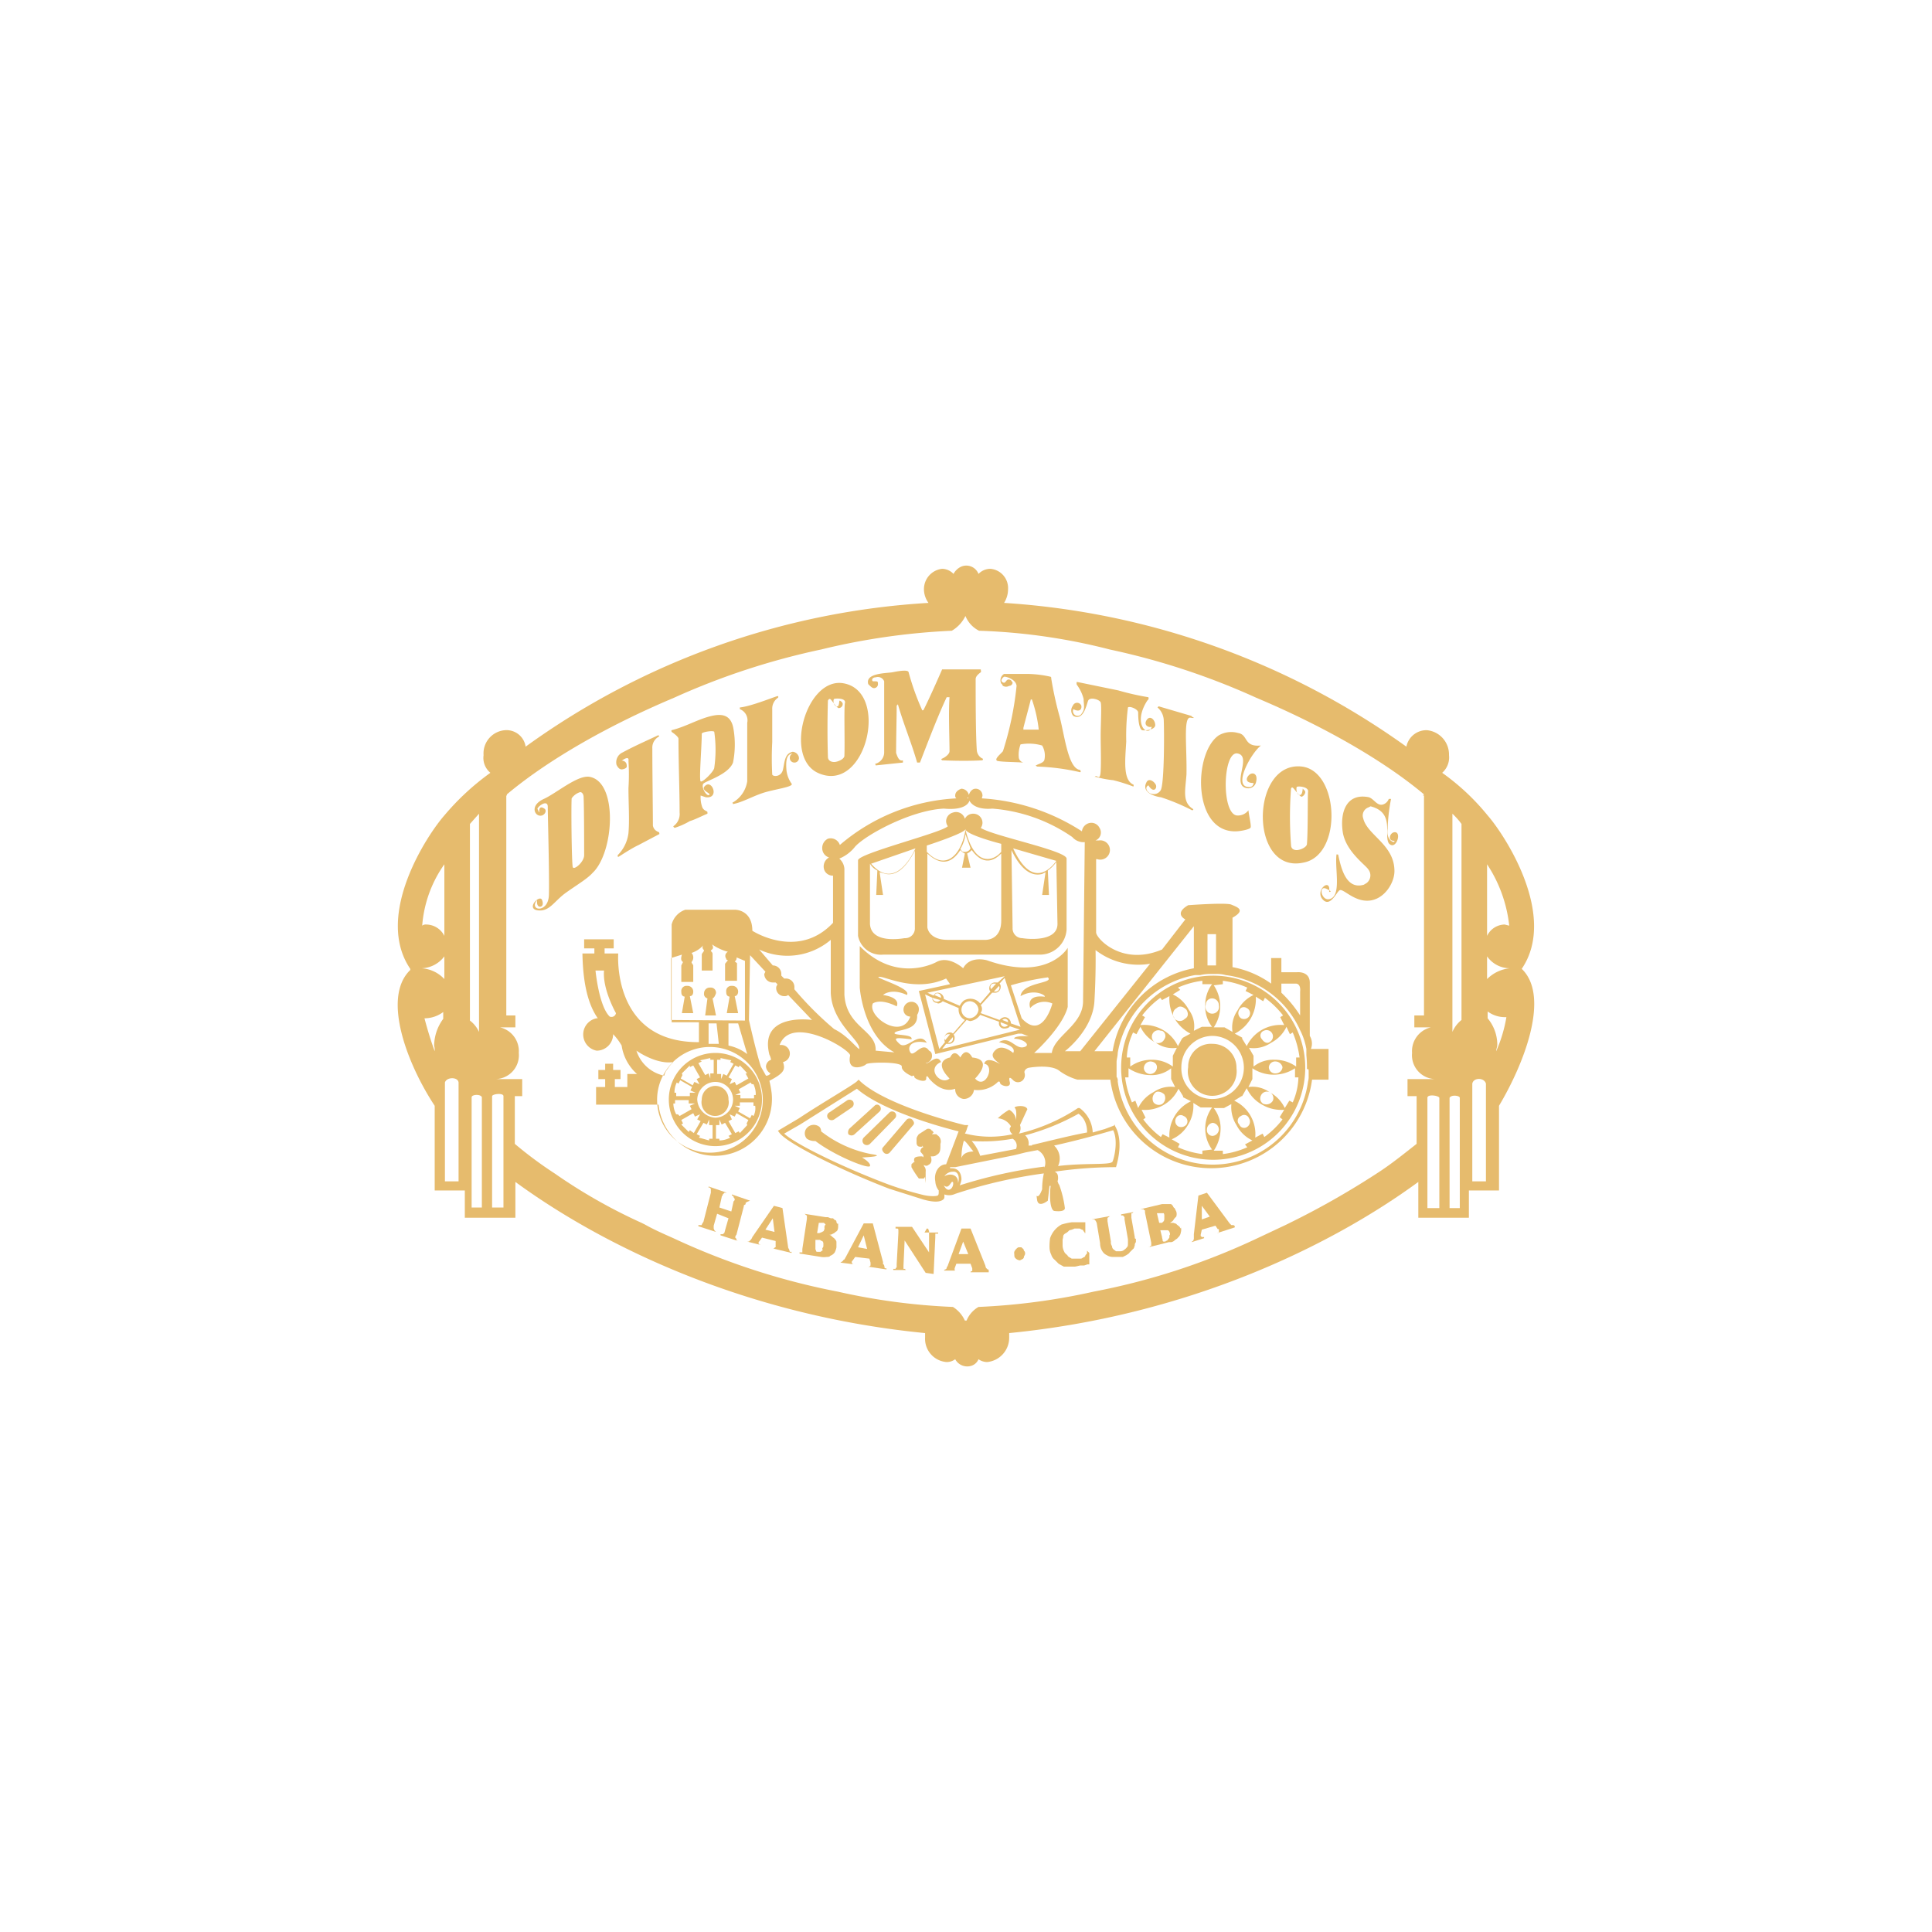 <?xml version="1.0" encoding="utf-8"?>
<!-- Generator: Adobe Illustrator 24.3.0, SVG Export Plug-In . SVG Version: 6.00 Build 0)  -->
<svg id="Layer_1" data-name="Layer 1" xmlns="http://www.w3.org/2000/svg" viewBox="0 0 340 340">
  <g id="Group_296" data-name="Group 296">
    <path id="Path_195" data-name="Path 195" d="M244.4,148.4c1.3,1.5,2.5-2.4.8-1.9a1,1,0,0,0-.6,1c.2.7.9.3.8.6s-1.5-.3-1.2-2.2a31.9,31.9,0,0,1,.6-5.3h-.4a1.6,1.6,0,0,1-1.1,1c-1,.2-1.5-1-2.4-1.3-4-.8-5.1,2.7-4.6,6.1s4,5.8,4.5,6.6a1.7,1.7,0,0,1-.3,2.4l-.5.3c-3.1.9-4-2.9-4.5-5.3-.1,0-.3-.1-.3,0-.3,2.4.8,6.8-.9,7.7s-2.4-2.4-.9-1.7.3.5.5.6c.4-2.7-2.5-.4-1.2,1.2s2.4-1,3-1.5,2.5,2,5.2,1.8,4.5-3.1,4.5-5.2c0-4.7-4.8-6.3-5.5-9.3a1.5,1.5,0,0,1,.9-1.9l.4-.2C245.5,143,243.5,146.9,244.4,148.4Z" fill="#e6bb6d"/>
    <path id="Path_196" data-name="Path 196" d="M119.4,130c0,4.1.2,9.1.2,13a2.6,2.6,0,0,1-1.1,2.4c0,.2.2.2.2.3a13.1,13.1,0,0,0,2.7-1.2c1-.3,2.1-.9,3.1-1.3v-.3c-.1-.2-.6-.2-.9-.8a5.3,5.3,0,0,1-.3-2.1l.9.3c2.4.3,1.2-3,0-2.1s1.1,1.4.6,1.7-1.5-1.5-1-2,4.4-1.6,5.2-3.7a16.2,16.2,0,0,0,.1-5.8c-.4-2.7-2.1-2.9-4.3-2.3s-4.2,1.8-6.6,2.4c-.1,0,0,.3,0,.3S119.4,129.6,119.4,130Zm4.1-.9c.1-.3,2.1-.6,2.2-.3a22.2,22.2,0,0,1,0,6.3c0,.6-2.1,2.7-2.4,2.4s.2-6.1.2-8.4Z" fill="#e6bb6d"/>
    <path id="Path_197" data-name="Path 197" d="M103.7,136.7c-2.1-.3-5.8,2.9-8,3.9s-1.8,2.6-.9,2.9,1.6-.8,1-1.2-.9-.2-.9.4-.1,0-.3-.3,1.8-1.9,1.8-.4.3,12.2.2,15.5-3.6,2.8-2.1.9c0,.5,0,.9.3,1.1s1,0,.6-1.1-2.9,1.5-.8,1.8,2.9-1.6,5-3.1,3.7-2.4,4.7-3.5C108.1,150,108.8,137.5,103.7,136.7Zm-.9,13.8c0,1.2-1.8,2.7-2,2.1s-.3-10.5-.2-12.1a2.8,2.8,0,0,1,1.5-1.1c.4,0,.6.5.6.8C102.8,142,102.8,149.1,102.8,150.5Z" fill="#e6bb6d"/>
    <path id="Path_198" data-name="Path 198" d="M109.4,135.4c.3,0,.9-.2.9-.5s0-.8-.6-1-.7.6-.7.4,1.8-1.6,1.6-.4a38.4,38.4,0,0,1,0,4.8c0,2.8.2,5.5,0,7.9a6.6,6.6,0,0,1-1.9,3.9c0,.1,0,.3.1.3s2.1-1.4,3.6-2.1l3.6-1.9c.1,0,0-.2,0-.3s-.9-.2-1.1-1.2c0-2.6-.1-9.6-.1-13.6a2.2,2.2,0,0,1,1.2-2.1.2.2,0,0,0-.2-.2c-1,.5-4,1.8-6.2,3a1.9,1.9,0,0,0-1.1,2.2C108.8,135.2,109.1,135.4,109.4,135.4Z" fill="#e6bb6d"/>
    <path id="Path_199" data-name="Path 199" d="M132,211.3h0l-3.2-1.1v.2a.3.3,0,0,1,.3.3l.2.3a.4.4,0,0,1-.2.4l-.4,1.8-2.1-.7.4-1.8c0-.2.2-.3.2-.5l.3-.3h.4l-3.2-1.1v.2h.3c0,.2.1.2.1.3v.6l-1.3,5.1-.2.3c0,.1-.1.1-.1.3h-.6v.2l3.1,1h0l-.3-.3c0-.2-.1-.2-.1-.3v-.5l.6-2.1,2,.8-.6,2.1c0,.1-.1.3-.1.4s-.2.2-.3.3h-.4v.2l3.1,1h0a.3.3,0,0,1-.3-.3c0-.2-.2-.2-.2-.3a.6.6,0,0,1,.2-.5l1.3-5c0-.2,0-.2.2-.3s.1-.2.1-.3l.3-.2Z" fill="#e6bb6d"/>
    <path id="Path_200" data-name="Path 200" d="M230.5,182.3v-9.2c.1-2.3-2.3-2-2.3-2h-2.7v-2.5h-1.8v4.5a17.1,17.1,0,0,0-6.8-2.9v-8.7c2.5-1.4.7-1.9-.2-2.3s-7.6.1-7.6.1c-2.6,1.5-.5,2.5-.5,2.5l-4.1,5.3c-7.1,3-11.6-2-11.6-3V151.2h.2a1.7,1.7,0,1,0,.3-3.3h-.6a1.5,1.5,0,0,0,.7-2.2,1.6,1.6,0,0,0-1.4-.9,1.7,1.7,0,0,0-1.7,1.5,36.4,36.4,0,0,0-17.6-5.8c0-.2.1-.3.1-.5a1.2,1.2,0,0,0-1.2-1.2c-.6,0-1,.5-1.2,1.1a1.4,1.4,0,0,0-1.3-1.1c-.6.2-1.1.6-1.1,1.2a.6.6,0,0,0,.2.5,34.2,34.2,0,0,0-20.5,8.2,1.7,1.7,0,0,0-2.1-1.1,1.8,1.8,0,0,0-1,1.7,1.7,1.7,0,0,0,1.2,1.6,1.8,1.8,0,0,0-.8,2.3,1.6,1.6,0,0,0,1.5.9h0v8.3c-6.2,6.6-14.2,1.4-14.2,1.4,0-3.7-3-3.7-3-3.7h-8.8a3.7,3.7,0,0,0-2.4,2.6v17.2H123v3.5c-15.4.1-14.2-15.6-14.2-15.6h-2.4v-.9h1.6v-1.6h-5.2v1.6h1.8v.9h-2.1c.1,6.1,1.3,9.4,2.7,11.4h-.2a2.9,2.9,0,0,0,0,5.7,2.9,2.9,0,0,0,2.9-2.9,10.4,10.4,0,0,1,1.5,2,8.3,8.3,0,0,0,2.7,5h-1.7v2.3h-2.2v-1.4h1v-1.6h-1.3v-1.1h-1.4v1.1h-1.2v1.6h1.2v1.4h-1.6v3.1h11a10,10,0,0,0,19.9-2,17,17,0,0,0-.4-2.2c2.7-1.4,2.8-2,2.4-3.3a1.5,1.5,0,0,0,1.2-1.5,1.5,1.5,0,0,0-1.5-1.5h-.3c2.1-5.6,12.8,1,12.4,1.9-.6,3,2.5,1.9,2.8,1.5s6.4-.5,6.3.4,1.8,1.7,1.8,1.7.4-.3.4.1,2.1,1.2,2.1.3.5,0,.5,0c1.3,1.5,2.9,2.4,4.6,1.8a1.7,1.7,0,0,0,1.5,1.8,1.8,1.8,0,0,0,1.8-1.6h0a5.1,5.1,0,0,0,4-1.2c.2-.2.5-.5.6,0s2,1,1.7-.2.3-.6.6-.3a1.2,1.2,0,0,0,1.7,0,1.3,1.3,0,0,0,.3-1.3c-.1-.3.2-.8.8-.9s4-.6,5.4.6a9.9,9.9,0,0,0,3.1,1.5h5.8a17.9,17.9,0,0,0,35.5,0h2.9v-5.4h-3.1A2.6,2.6,0,0,0,230.5,182.3Zm-123.2-3.4c-1.9-1.8-2.5-8.1-2.5-8.1h1.5c-.3,3.3,2.1,7.5,2.1,7.5A.8.8,0,0,1,107.3,178.9Zm118.2-5.8h2.6c.9.1.7,1.4.7,1.4v4.2a21.3,21.3,0,0,0-3.3-4Zm-13-8.7H214v5.5h-1.5Zm-42.1-24.1v.2h-.2Zm-52.3,39.2V168.6l1.9-.6c-.1.4-.3,1,.2,1.3l-.3.6v2.9H122v-2.9c0-.1-.3-.4-.3-.6a1.2,1.2,0,0,0,0-1.6,4.8,4.8,0,0,0,2.2-1.5c-.6.6,0,1,0,1s-.1.3-.1.3-.3.3-.3.5v2.8h1.9V168a.6.6,0,0,0-.3-.6.4.4,0,0,1,.2-.3c.4-.3,0-.9,0-.9a9,9,0,0,0,2.8,1.3.8.8,0,0,0-.3,1.2c0,.2.1.2.3.3l-.5.6v3h2.1v-3.1l-.4-.3a.7.7,0,0,0,.3-.8h-.2l1.7.7v10.5Zm13.4,6a8.2,8.2,0,0,0-3.3-1.5v-3.9h1.7Zm-5-1.8h-1.8v-3.6h1.4ZM112,184.9s3.5,2.5,6.5,2a5.8,5.8,0,0,0-1,1.2,2.7,2.7,0,0,0-.6,1.2,6.5,6.5,0,0,1-4.9-4.4Zm13.9,17.9a9.3,9.3,0,1,1,0-18.5,9.3,9.3,0,0,1,0,18.5Zm9.5-17.2a3.2,3.2,0,0,1,.3.9,1.3,1.3,0,0,0-.9,1.2,1.5,1.5,0,0,0,.8,1.2.9.9,0,0,1-.8.4l-.9-1.6c-.9-2.8-2.1-8.2-2.1-8.2l.2-11.4,2.7,2.9-.2.4a1.5,1.5,0,0,0,1.5,1.5h.5l.3.3c0,.2-.2.3-.2.6a1.4,1.4,0,0,0,1.5,1.5.8.8,0,0,0,.6-.2l4.2,4.4C143,179.5,133.5,178.1,135.4,185.6Zm15.9-1c-.2.3-2-2.3-4.5-3.5a57.9,57.9,0,0,1-7-7v-.5a1.5,1.5,0,0,0-1.5-1.4H138l-.5-.5v-.3a1.5,1.5,0,0,0-1.5-1.5h0l-2.4-2.8a11.8,11.8,0,0,0,12.6-1.7v9.3c.2,5.4,5.3,8.4,5,9.9Zm27.2-1.8c1.6,0,3.1,1.2,1.6,1.5s-2.4-2.1-4.3-.9c3.4.7,2.5,1.9,2.5,1.9s-1.8-1.6-3-.6-.4,1.7.5,2.4-2.1-1.6-2.6.1c2,.3.2,4.7-1.6,2.6,0,0,3.4-3.3-.5-3.7,0,0-1-2.1-2.1,0,0,0-1-1.7-1.8,0,0,0-3.2.5-.1,3.7-1.5,1.3-4.2-1.7-1.5-2.9-.7-1.6-2.2.5-2.7.2a1.3,1.3,0,0,0,1.1-1.5.8.8,0,0,0-.5-.7c-1.2-1.8-2.7,1.3-3.3.3s.2-2.3,2.9-1.7c-1.4-2.2-3.5,1.4-4.8.2s-.6-1.1,2.1-.8c.4-1-3.6-.6-2.9-1.2s4.1-.3,3.9-3.1a1.8,1.8,0,0,0,.3-1.1,1.3,1.3,0,0,0-1.2-1.2h-.1a1.4,1.4,0,0,0-1.4,1.4,1.2,1.2,0,0,0,1.2,1.2c-1.5,4.2-7.6,0-6.6-2.3,0,0,1.2-1,4.2.5,0,0,.9-1.5-2.4-2,0,0,1.4-1.3,4.2,0,.9-1.2-6-3.1-4.9-3.2s6.4,2.8,11.8.3l.7,1-5.5,1.2,2.9,11.1,14.6-3.6h.6l1.5.6c.3-.2-3-.3-2.8.3Zm5.3-7.4c-3.4-.4-2.5,2-2.5,2a3.4,3.4,0,0,1,3.9-.8s-1.7,6.6-5.4,2.6l-1.9-5.8a44,44,0,0,1,6.5-1.4c1.2,1.1-4.5.8-4.8,3.3,2.7-1.5,4.7.1,4.2.1Zm-4.2,5.3-1.7-.6h0a1.1,1.1,0,0,0-1.1-1.1,1.4,1.4,0,0,0-.9.5l-3.3-1.2c0-.2.2-.3.2-.6a1.1,1.1,0,0,0-.2-.8l2-2.2h.4a1,1,0,0,0,1.1-1,.7.7,0,0,0-.2-.6l.9-1ZM165,176.6a1.2,1.2,0,0,0,.9-.4l2.8,1.2v.3a2,2,0,0,0,1.1,1.8l-2.1,2.4a.6.6,0,0,0-.5-.2,1,1,0,0,0-1,1.1,1.1,1.1,0,0,0,.1.6l-1,1.2-2.5-9.6,1.3.6h0c-.1.5.3.9.9.9Zm.5-.6a.8.8,0,0,1-1.4-.4h0Zm-1.1-.9c.2-.1.3-.3.5-.3a.7.7,0,0,1,.7.8h0Zm4.8,2.6a1.5,1.5,0,0,1,1.5-1.5,1.6,1.6,0,0,1,1.5,1.5,1.7,1.7,0,0,1-1.5,1.5,1.5,1.5,0,0,1-1.5-1.5Zm-1.5,4.8v.3a.7.7,0,0,1-.8.7h-.1Zm-1.4.6a.4.4,0,0,0-.1-.3.7.7,0,0,1,.7-.8h.3Zm.2.6h.4a1,1,0,0,0,1.1-1h0c0-.2,0-.5-.2-.6l2.3-2.6.6.2a2.5,2.5,0,0,0,1.8-1.1l3.3,1.2v.2a.9.9,0,0,0,1,1c.3,0,.8-.1.9-.4l1.8.6-13.7,3.4Zm10.9-3.3a.9.9,0,0,1-.6.3.7.7,0,0,1-.7-.8Zm-1-.9a.6.6,0,0,1,.9,0,.6.6,0,0,1,.1.4Zm-2-5.4c0-.2-.1-.2-.1-.3a.6.6,0,0,1,.7-.7h.3Zm1.4-.6c0,.1.1.1.1.3a.7.7,0,0,1-.7.7h-.3Zm-.2-.6h-.4a1,1,0,0,0-1.1,1,.8.8,0,0,0,.2.6l-1.8,2.1a2.2,2.2,0,0,0-2.9-.5,2.8,2.8,0,0,0-.7.9l-2.8-1.2h0a1.1,1.1,0,0,0-1.1-1.1.8.8,0,0,0-.7.5l-1.1-.5,13.6-2.9h0Zm9.6,12.4H182s5-4.5,5.9-8.1V166.8s-3.4,6-14.2,2.2c0,0-3-.9-4.2,1.4,0,0-2.5-2.3-4.7-1.1,0,0-6.9,3.9-13.5-2.8v7.3s.6,8.4,6.1,11.4l-3.3-.3c.2-3.6-5.2-4.1-5.5-9.9V152.9a2.6,2.6,0,0,0-.9-1.8,6.8,6.8,0,0,0,2.7-2c1.5-1.9,9.7-6.5,15.7-6.8,4.2.4,4.5-1.4,4.5-1.4,1,1.8,4,1.4,4,1.4a28.6,28.6,0,0,1,14.1,5,2.6,2.6,0,0,0,2.2.9l-.3,28c0,4.2-5.1,6.1-5.5,9.1Zm2.2-.3s4.9-3.7,5.2-8.8.2-9,.2-9a12.3,12.3,0,0,0,9.6,2.4L190.1,185Zm5.2,0,17.5-22v7.4A17.8,17.8,0,0,0,195.8,185Zm37.7,3.7h0v.5h0v.2a2.8,2.8,0,0,1-.1.9h0a16.9,16.9,0,0,1-33.5,0h0a1.1,1.1,0,0,0-.2-.8h0V189h0v-2.1c0-.5.2-1,.2-1.6h0a16.8,16.8,0,0,1,13.6-13.7h.9a7.8,7.8,0,0,1,2.1-.2h.6a5.5,5.5,0,0,1,1.8.2,16.6,16.6,0,0,1,13.1,9.7h0a11.7,11.7,0,0,1,1.1,3.3h0v1.1h0a20.1,20.1,0,0,1,.1,2.5c.3-.2.3.1.3.4Z" fill="#e6bb6d"/>
    <path id="Path_201" data-name="Path 201" d="M267.8,170.5h0c6.4-9.4-3.1-23.7-6-27a40.5,40.5,0,0,0-8-7.5,3.6,3.6,0,0,0,1.2-3.1,4.3,4.3,0,0,0-3.9-4.4,3.6,3.6,0,0,0-3.6,2.9,136.2,136.2,0,0,0-70.8-25.3,4.5,4.5,0,0,0,.7-2.4,3.4,3.4,0,0,0-3.1-3.6,2.9,2.9,0,0,0-2.1.9,2.3,2.3,0,0,0-3-1.3,2.9,2.9,0,0,0-1.4,1.3,2.8,2.8,0,0,0-2-.9,3.6,3.6,0,0,0-3.2,3.6,4.1,4.1,0,0,0,.8,2.4,134.5,134.5,0,0,0-70.9,25.3,3.4,3.4,0,0,0-3.6-2.9,4.1,4.1,0,0,0-3.8,4.4,3.4,3.4,0,0,0,1.2,3.1,44.3,44.3,0,0,0-8.1,7.5c-3,3.4-12.4,17.6-6,27v.2c-5.1,4.9-.4,16.8,4.3,23.9v14.9h5.3v4.8h8.9V208c15.3,11.2,40.4,23.5,72.1,26.6v.8a4.1,4.1,0,0,0,3.8,4.3,2.5,2.5,0,0,0,1.5-.5,2.4,2.4,0,0,0,3,1.1,2,2,0,0,0,1.1-1.1,2.7,2.7,0,0,0,1.5.5,4.3,4.3,0,0,0,3.9-4.3v-.8c31.6-3.1,56.7-15.4,72-26.6v6.3h8.9v-4.8h5.3V194.6C268.1,187.4,272.9,175.4,267.8,170.5ZM76.5,185c-.7-1.9-1.3-3.9-1.8-5.8h.2a5.5,5.5,0,0,0,3.1-1.1v1.2a8.1,8.1,0,0,0-1.6,4.7A3.4,3.4,0,0,1,76.5,185Zm1.7-12.7a6,6,0,0,0-4-1.9,5.2,5.2,0,0,0,4-2.1Zm0-7.6a3.6,3.6,0,0,0-3.2-2,1,1,0,0,0-.7.2,21.5,21.5,0,0,1,3.9-10.8Zm2.5,43.2H78.3V190.5c.3-1,2.3-1,2.4,0Zm2-62.9,1.6-1.8v38.4a5.3,5.3,0,0,0-1.6-2Zm2.1,57v10.5H83V193.1c0-.5,1.6-.6,1.8,0Zm3.8,3.2v7.3h-2V192.9c.1-.4,2-.6,2,0Zm160.7-12.3v8.4c-2.3,1.8-4.5,3.6-7,5.2a146.1,146.1,0,0,1-15.3,8.7l-.6.3-5.1,2.4a119.9,119.9,0,0,1-28.8,9.4,115.2,115.2,0,0,1-20.3,2.7,4.9,4.9,0,0,0-2.1,2.4h-.3a5.5,5.5,0,0,0-2.1-2.4,112.8,112.8,0,0,1-20.3-2.7,123.7,123.7,0,0,1-28.9-9.4c-1.8-.8-3.4-1.5-5-2.4l-.6-.3a95.9,95.9,0,0,1-15.3-8.7,70.5,70.5,0,0,1-7-5.2v-8.4h1.3v-3H87.3a4.2,4.2,0,0,0,4-4.6,4.3,4.3,0,0,0-3.3-4.5h2.7v-2.1H89.1V140h.1v-.2c6.9-5.8,17.3-11.9,29.4-17a126.7,126.7,0,0,1,25.9-8.5,119.2,119.2,0,0,1,23-3.3,6,6,0,0,0,2.4-2.6,5,5,0,0,0,2.4,2.6,105.5,105.5,0,0,1,23,3.3,125.9,125.9,0,0,1,25.8,8.5c12.1,5.1,22.6,11.2,29.5,17l-.2.2h.2v38.7h-1.7v2.1h2.9a4.3,4.3,0,0,0-3.3,4.5,4.2,4.2,0,0,0,4,4.6h-4.8v3Zm4,11.2v8.5h-2.1V193.2c0-.7,2-.4,2.1,0Zm3.6-2.8v11.3h-1.8V193.2c.3-.6,1.8-.4,1.8,0Zm-1.3-19.7V143.2a12.9,12.9,0,0,1,1.6,1.8v34.5a5.4,5.4,0,0,0-1.6,2.1Zm5.9,26.3h-2.4V190.7c.2-1.1,2.1-1.1,2.4,0Zm.2-55.8a24.3,24.3,0,0,1,3.9,10.8l-.8-.2a3.5,3.5,0,0,0-3.1,2Zm1.6,32.9c0-.4.2-.7.2-1.2a7.3,7.3,0,0,0-1.7-4.6V178a5.1,5.1,0,0,0,3.2,1h.1a24.9,24.9,0,0,1-1.8,6Zm-1.6-12.7v-4a4.9,4.9,0,0,0,4,2.1A6.6,6.6,0,0,0,261.7,172.3Z" fill="#e6bb6d"/>
    <path id="Path_202" data-name="Path 202" d="M188.9,126c1.8.9,2.3-2,2.6-2.7s2-.2,2.2.3,0,4,0,5.8.1,4.5,0,6.3-.6.7-.9.9,0,.1,0,.1a17,17,0,0,0,3.1.6,29.7,29.7,0,0,1,3.5,1.1c.1,0,.1,0,.1-.3-1.9-.8-1.5-4.2-1.3-7.6a39.5,39.5,0,0,1,.3-6c.3-.3,1.8.3,1.8.9,0,2.2.4,3,.7,3.1s2.3,0,2.3-.9-.9-1.8-1.5-.9.3,1.4.9,1.2c-.6,2-3.5-.4-.8-4.6.2-.2.3-.3.2-.6a45.5,45.5,0,0,1-5.3-1.2l-7.3-1.5a.8.8,0,0,0,0,.5,7.2,7.2,0,0,1,1.2,2.5c0,.9.3,1.8-.3,2.5a.8.8,0,0,1-1.5-.7c1.1.6,1.5,0,1.4-.6a.8.8,0,0,0-1.5,0,1.4,1.4,0,0,0,.1,1.8Z" fill="#e6bb6d"/>
    <path id="Path_203" data-name="Path 203" d="M129,141.2c-.2,0,0,.2,0,.3,1.6-.3,3.1-1.2,5.1-1.9s5.7-1.1,5.2-1.7a5,5,0,0,1-.9-2.4c-.1-1.3-.1-2.8,1.1-2.9a.8.8,0,0,0-.5.7.8.8,0,0,0,.8.9.8.8,0,0,0,.8-.7.9.9,0,0,0-.1-.5,1.2,1.2,0,0,0-1-.7c-1.4.3-1.4,1.7-1.7,3.1s-1.8,1.3-1.9.9a53.9,53.9,0,0,1,0-5.7v-5.8a2.3,2.3,0,0,1,1-2,.2.2,0,0,0,0-.3c-.1-.1-4.6,1.8-6.7,2v.3a2.1,2.1,0,0,1,1.3,2.4v10.3A5.2,5.2,0,0,1,129,141.2Z" fill="#e6bb6d"/>
    <path id="Path_204" data-name="Path 204" d="M175.5,133.9c.7.2,3.4.2,4.6.3h0a1.1,1.1,0,0,1-.8-.8,5.1,5.1,0,0,1,.3-2.4,8.2,8.2,0,0,1,3.8.2,3.5,3.5,0,0,1,.4,2.5c-.1.5-.9.7-1.3.9s-.2.1,0,.3a39.6,39.6,0,0,1,7.6,1c.2-.1,0-.3,0-.4-2.1-.2-2.7-5.8-3.6-9.3a62.2,62.2,0,0,1-1.5-6.8c0-.2,0-.2-.1-.3a19.2,19.2,0,0,0-4.1-.5h-4.1a1.3,1.3,0,0,0-.5,1.7c.2.1.2.3.3.4a1.1,1.1,0,0,0,1.1,0,.6.6,0,0,0,.6-.6l-.3-.4c-.9-.5-.8.7-1.4.4s0-.9.2-1,2.1.4,2.2,1.6a56,56,0,0,1-2.4,11.5C176.1,132.7,174.9,133.6,175.5,133.9Zm4.6-5.8c.3-1.2,1.2-4.5,1.3-5h.2a24,24,0,0,1,1.2,5.3h-2.7Z" fill="#e6bb6d"/>
    <path id="Path_205" data-name="Path 205" d="M201.8,137.6c-1.2,2.1,2.2,2.7,2.5,2.7a37.6,37.6,0,0,1,5.5,2.3.2.2,0,0,0,.2-.2c-2-1.2-1.4-3.3-1.2-6.1.1-4.8-.6-10.2.7-10s0-.2.2-.3l-5.8-1.7-.2.2a3.1,3.1,0,0,1,1.1,2.2c.1,2.4.1,10.9-.5,12.3a1.4,1.4,0,0,1-1.6.7c-.5,0-1.5-1-.6-1.5.9,1.5,1.6.5,1.3-.1S202.2,136.9,201.8,137.6Z" fill="#e6bb6d"/>
    <path id="Path_206" data-name="Path 206" d="M125.9,185.3a8.2,8.2,0,1,0,8.2,8.2A8.2,8.2,0,0,0,125.9,185.3Zm.3,1.2h.6v-.3l1.9.4-.2.3.6.3-1.2,2.1-.6-.3-.4.9V189h-.7v-2.5Zm-3,.1,1.8-.4v.3h.6v2.4H125v.9H125l-.3-.9-.6.3-1.2-2.1.6-.3Zm-3.2,2.3,1.4-1.4v.3l.6-.3,1.2,2.1-.6.3.5.9-.9-.4-.3.6-2.1-1.2.3-.6Zm-.9,1.6.3.2.3-.6,2.1,1.2-.3.6.9.4h-1v.6H119v-.6h-.3a3.9,3.9,0,0,1,.4-1.8Zm.2,5.6H119a4.1,4.1,0,0,1-.5-1.9h.3v-.6h2.4v.6h1.1l-.9.4.3.6-2.1,1.2Zm2.1,2.8-.2.3-1.3-1.3.3-.2-.3-.6,2.1-1.2.3.6.9-.4-.5.9.6.3-1.2,2.1Zm4,1.5h-.6v.3l-1.8-.5.2-.3-.6-.3,1.2-2,.6.3.4-.9v1h.6Zm-2.7-6.9a3.2,3.2,0,0,1,3.2-3.1,3.1,3.1,0,0,1,3.1,3.1,3.2,3.2,0,0,1-3.1,3.2,3.4,3.4,0,0,1-3.2-3.2Zm5.8,6.7a4.1,4.1,0,0,1-1.9.5v-.3H126V198h.6v-1l.4.9.6-.3,1.2,2-.6.3Zm3-2.2-1.3,1.4-.2-.3-.6.3-1.2-2.1.6-.3-.4-.9.9.4.3-.6,2.1,1.2-.3.6Zm1.1-1.6-.3-.2-.3.6-2.1-1.2.3-.6-.9-.4h.9V194h2.4v.6h.3a2.9,2.9,0,0,1-.3,1.8Zm-.3-5.6h.3a4.1,4.1,0,0,1,.4,1.9h-.3v.6h-2.4v-.6h-.9l.9-.4-.3-.6,2.1-1.2Zm-.6-1-2.1,1.2-.3-.6-.9.4.4-.9-.6-.3,1.2-2.1.6.3.2-.3a16.6,16.6,0,0,1,1.3,1.4h-.3Z" fill="#e6bb6d"/>
    <path id="Path_207" data-name="Path 207" d="M153.8,121.1a.7.7,0,0,0,.7-.8h0c0-.4-.1-.4-.6-.4h-.3c-.3-.3,0-.7.5-.7a1.2,1.2,0,0,1,1.5.7v12.4a2.1,2.1,0,0,1-1.5,2.1c-.2,0,0,.1,0,.3l4.8-.5v-.4c-.6.2-.9-.4-1.2-1.3,0-2.6.1-6.2.1-8.3,0-.1.2-.1.2-.3,1,3.5,2.4,6.8,3.4,10.3h.5c.9-2.3,3-7.9,4.7-11.5h.5c-.2,2.6,0,7.4,0,9.5,0,.6-1,1.2-1.3,1.3s0,.3,0,.3,3.8.2,7.1,0c0,0,.2-.3,0-.3a1.8,1.8,0,0,1-1-1.5c-.2-2.8-.2-9.3-.2-12.5,0-.6.8-1.1.9-1.2s0-.3,0-.5h-6.8s-2,4.6-3.2,7c-.1.2-.1.2-.3.2a44.1,44.1,0,0,1-2.4-6.7c-.1-.5-1.8-.2-2.8,0s-4.9.1-4.3,2.1C153.2,120.8,153.5,121.1,153.8,121.1Z" fill="#e6bb6d"/>
    <path id="Path_208" data-name="Path 208" d="M217.5,146.3c.6,0,2.5-.3,2.6-.7s-.3-2.1-.4-3a2.3,2.3,0,0,1-2.1.9c-2.7-.5-2.4-11.4.2-10.9s-1.2,5.6,1.6,6.1a1.4,1.4,0,0,0,1.6-.9c.5-1.7-.6-2-1.2-1.4s-.6,1.4.8,1.4a.7.7,0,0,1-.8.7c-2.9,0,.3-5.9,2.1-7.3-3.1.3-2.2-1.9-4-2.2a4.4,4.4,0,0,0-3.4.4C210,132.4,209.8,146.5,217.5,146.3Z" fill="#e6bb6d"/>
    <path id="Path_209" data-name="Path 209" d="M143.9,136c8.6,4,12.9-14.8,4.2-15.8C141.8,119.6,138,133.2,143.9,136Zm1.8-12.7s.2-.5.5-.2,1.2,1.7,1.5,1.5a.7.7,0,0,0,.6-.7c0-.3-.3-.5-.5-.6s0,1.2-.6,1-.6-1.2-.4-1.3,2.1-.2,1.9.7,0,6.8-.1,9.3c0,.6-1.2,1.1-1.8,1.1s-1.1-.3-1.1-.9c-.1-3.2-.1-6.6,0-9.9Z" fill="#e6bb6d"/>
    <path id="Path_210" data-name="Path 210" d="M229.4,151.8c6.9-1.3,6.3-16.1-.3-16.9C220,133.9,219.8,153.9,229.4,151.8Zm-2.2-13s.1-.4.4-.1,1.2,1.6,1.5,1.5.6-.5.6-.8-.3-.4-.4-.6,0,1.2-.6,1.1-.6-1.2-.5-1.4,2.1-.1,2,.8,0,6.7-.2,9.2c0,.6-1.2,1.1-1.8,1.1s-1-.3-1-.9a65.4,65.4,0,0,1,0-9.9Z" fill="#e6bb6d"/>
    <path id="Path_211" data-name="Path 211" d="M217,215.6h-.3l-.3-.3-4-5.4-1.5.5-.8,6.8v.6a.9.9,0,0,1-.1.5c0,.1-.2.1-.3.3h0l2.2-.7v-.2h-.4l-.2-.2h0v-.2l.2-.9,2.4-.7.4.6h.2v.5h0a.2.2,0,0,1-.2.2h-.1l3.1-1v-.2C217.2,215.6,217,215.6,217,215.6Zm-5.5-1v-2.4l1.4,1.9Z" fill="#e6bb6d"/>
    <path id="Path_212" data-name="Path 212" d="M185.5,213.1s1.9.3,1.9-.5a18.9,18.9,0,0,0-1-4.1c-.2-.2-.2-.5-.3-.6a1.5,1.5,0,0,0,.1-.6c0-.5-.1-.9-.6-1.1h0a74.5,74.5,0,0,1,10.6-.8h.2c1.5-5.1-.2-7.2-.2-7.3v-.2l-.2.2-1.6.6-2.1.6A5.6,5.6,0,0,0,190,195h-.3a32.2,32.2,0,0,1-10.4,4.5,1.6,1.6,0,0,0,.3-.9,1.5,1.5,0,0,0-.1-.6l1.3-2.8c-.3-.9-2.6-.5-2.2-.2s.2,1.8.2,2.6h0a2.3,2.3,0,0,0-1.2-2.3,10.4,10.4,0,0,0-2,1.5,2.9,2.9,0,0,1,2.3,1.4c0,.1-.2.3-.2.4a1.1,1.1,0,0,0,.5,1h0a17.9,17.9,0,0,1-8.3-.1h-.1a3.5,3.5,0,0,0,.4-1l.2-.5h-.6s-13.5-3.2-18.4-7.7l-.3-.3-.3.3c-.6.6-6.3,3.9-10.2,6.5l-3.2,1.9-.5.3.3.4c1.7,2.1,11.7,6.9,19.3,9.8l6,1.9c1.8.5,3,.5,3.6-.1a.9.9,0,0,0,.1-.5v-.3a2.5,2.5,0,0,0,1.9-.1,85.9,85.9,0,0,1,15.6-3.6h0a13.3,13.3,0,0,0-.3,2.8h0c-.9,2.4-1.1.2-.9,1.8s1.9.2,1.9.2l.3-2.6h.2C184.7,210,184.7,212.8,185.5,213.1Zm10.4-14.2c.9,1.8.2,4.8-.1,5.5s-4.6.2-9.6.8a3.1,3.1,0,0,0-.7-3.6C189.1,200.8,192.5,199.9,195.9,198.9Zm-17.7,1.5a1.4,1.4,0,0,1,.6,1.8l-6.3,1.2a7.6,7.6,0,0,0-1.5-2.6A29,29,0,0,0,178.2,200.4Zm-8.6.4c.2-.3,1.5,1.7,1.7,1.8s-1.7-.1-2.1,1.2h0A11.3,11.3,0,0,1,169.6,200.8Zm-5,7.1a2.8,2.8,0,0,0,.6,1.6v.3c0,.2,0,.5-.2.6s-1.2.2-2.5-.1a59.4,59.4,0,0,1-6-1.8c-7-2.6-16.2-6.9-18.5-9l2.8-1.6,10-6.3c4.6,4,15.4,6.9,17.9,7.5l-2.2,5.8C165.2,204.9,164.3,206.4,164.6,207.9Zm1.5.7c.7.6,1-.1,1.4-.6h.2c.3.8-.8,2.3-1.6.6Zm2.5-.4c.1-1.5-1.4-1.8-2.4-1.2a1.8,1.8,0,0,1,1.5-.8c1-.1,1.2,1.1.9,2Zm15.2-2.9a84.4,84.4,0,0,0-14.9,3.3,3.8,3.8,0,0,0,.3-1s.1-2-1.7-2h-.3v-.2h.9l10.4-2.1,2-.5h0l2.1-.4a2.5,2.5,0,0,1,1.2,3.1Zm-2.2-3.7H181a1.9,1.9,0,0,0-.6-1.8,40.3,40.3,0,0,0,9.4-3.8,3.3,3.3,0,0,1,1.1,1.3,4.2,4.2,0,0,1,.4,2c-2.8.5-6.3,1.4-9.7,2.2Z" fill="#e6bb6d"/>
    <path id="Path_213" data-name="Path 213" d="M209.1,187.8a4.3,4.3,0,1,0,8.5.2,4.2,4.2,0,0,0-4.2-4.3h0a4,4,0,0,0-4.3,4.1Z" fill="#e6bb6d"/>
    <path id="Path_214" data-name="Path 214" d="M165,199.8c-.1,0-.1-.2-.3-.2H164l.3-.3-.2-.3H164a.7.7,0,0,0-.9-.3l-1.4.9h0a2.1,2.1,0,0,0-.4.7v.9c.1.7.6.6,1,.6v-.2l.2.3h0c-.3,0-.6.5-.5.8h0l.5.6v.3h0c-.1.2,0-.1-.3-.1s-1.2,0-1.3.4,0,.5.1.6H161c-.2,0-.3,0-.3.2a.3.3,0,0,0-.3.3h0v.4h0a17.4,17.4,0,0,0,1.3,2h.9l.2-.3h0v-.5h0v.2h0a11.3,11.3,0,0,0,.1,1.4h0v-2a1.2,1.2,0,0,0-.3-1V205a.6.6,0,0,0,.8,0c.6-.3.6-.9.4-1.5h.3a1.1,1.1,0,0,0,.8-.3c.6-.3.6-1,.6-1.6v-.3A1.3,1.3,0,0,0,165,199.8Z" fill="#e6bb6d"/>
    <path id="Path_215" data-name="Path 215" d="M191.3,220.1v.3c0,.2,0,.2-.1.3s-.2.2-.2.3a.5.5,0,0,1-.4.3.6.6,0,0,1-.5.2h-1.5c-.3-.2-.6-.3-.7-.5s-.5-.4-.6-.7a2.4,2.4,0,0,1-.3-1.2v-.8c0-.3.1-.4.1-.7s.3-.5.5-.6.4-.3.6-.5a3.2,3.2,0,0,0,.9-.3h.9l.4.2c.2,0,.2.1.3.3a.4.4,0,0,1,.2.3h.1v-1.9h-2.4a11.6,11.6,0,0,0-1.8.4,4.3,4.3,0,0,0-2,2.4,9.7,9.7,0,0,0-.1,1.7,3,3,0,0,0,.3,1.2,1.8,1.8,0,0,0,.6.9l.7.7.9.5h2l.9-.2h.7l.6-.2h.3v-2Z" fill="#e6bb6d"/>
    <path id="Path_216" data-name="Path 216" d="M172.6,145.7a1.6,1.6,0,0,0,.3-.9,1.6,1.6,0,0,0-1.6-1.6h0a1.6,1.6,0,0,0-1.5.9,1.6,1.6,0,0,0-2.1-1.1,1.6,1.6,0,0,0-1.2,1.5,1.6,1.6,0,0,0,.3.9c-.9,1.1-15.8,4.8-15.8,6v13.3a4.1,4.1,0,0,0,4.4,3.3h27.5a4.7,4.7,0,0,0,4.8-4.4V151.1C187.7,149.7,174.7,147.1,172.6,145.7Zm13.3,5.8c-1,1.4-4.3,5-7.6-2.2ZM161,163.3a1.7,1.7,0,0,1-1.8,1.8c-1.2.2-5.9.8-6.1-2.5V152a3.1,3.1,0,0,0,1.3,1.2l-.2,4.3h1.2l-.6-4,1.1.3c1.5.3,3.3-.6,5.1-4.1ZM153.3,152l7.8-2.7s-3.3,7.9-7.8,2.7Zm22.9,10c0,3.7-3,3.4-3,3.4h-6.4c-3.4,0-3.6-2.2-3.6-2.2v-13c1.4,1.3,3.7,2.7,5.8-.6a2.4,2.4,0,0,0,.8.6l-.5,2.5h1.5l-.6-2.5a2.4,2.4,0,0,0,.8-.6c.1,0,2.2,3.7,5.2.6ZM169,149.4a6.2,6.2,0,0,0,.9-2.6l.9,2.5a1.1,1.1,0,0,1-1.2.6c-.3,0-.4-.2-.6-.5Zm7.2.5c-1.2,1.5-4.6,3-6.3-3.9-.6,4.2-3.4,7.5-6.8,3.9v-1.1s6.8-2.2,6.8-2.9c0,1,6.3,2.6,6.3,2.6Zm9.9,12.7c0,3.1-5,2.7-6.2,2.5a1.7,1.7,0,0,1-1.7-1.8h0l-.2-13.7c1.9,4,3.9,4.6,5.4,4.2l.6-.3-.6,4h1.2l-.2-4.3a7.1,7.1,0,0,0,1.5-1.5Z" fill="#e6bb6d"/>
    <path id="Path_217" data-name="Path 217" d="M160.5,197a.7.7,0,0,0-1,.1l-4.1,4.8c-.3.3-.1.7.2,1a.7.7,0,0,0,1-.1l4.1-4.8C161,197.7,160.8,197.3,160.5,197Z" fill="#e6bb6d"/>
    <path id="Path_218" data-name="Path 218" d="M138.9,220c0-.2-.2-.3-.2-.5l-1-6.9-1.5-.4-3.8,5.5a1.3,1.3,0,0,1-.3.5l-.3.3h-.3l2.4.6h-.1a.2.2,0,0,1-.2-.2h-.1v-.2h0s0-.2.1-.2l.5-.7,2.4.6v.9h0v.2h-.1l-.2.2H136l3.3.8v-.2H139Zm-4.2-3.6,1.3-2,.3,2.4Z" fill="#e6bb6d"/>
    <path id="Path_219" data-name="Path 219" d="M122,174.5a1,1,0,0,0-1.1-1,.9.9,0,0,0-1,1c0,.5.1.8.6.9l-.5,2.9h2l-.6-3C121.8,175.3,122,175,122,174.5Z" fill="#e6bb6d"/>
    <path id="Path_220" data-name="Path 220" d="M207.6,215.9l-.5-.4c-.1-.2-.4-.2-.6-.3h-.6c.3-.2.5-.3.6-.5s.3-.4.5-.6a1.4,1.4,0,0,0,0-.9l-.3-.6c-.2-.1-.2-.2-.3-.4l-.3-.3h-1.6l-3.8.9h.5c.1,0,.1.2.3.2v.4l1.1,5.3v.6h-.2c-.1.2-.1.2-.3.2h0l3.6-.9h.4a1.1,1.1,0,0,0,.6-.3c.2-.2.5-.3.6-.5a1.4,1.4,0,0,0,.5-.9,1.7,1.7,0,0,0,0-1C207.9,216.4,207.7,216.1,207.6,215.9Zm-4-2.4h1.2a.9.9,0,0,1,.1.5v.4a.9.9,0,0,1-.1.5l-.3.3H204Zm2.2,4.2c0,.2-.2.3-.3.5s-.3.1-.4.3h-.3c-.2,0-.2-.2-.2-.3s-.1-.3-.1-.5l-.3-1.2h1.3a.5.5,0,0,1,.3.3.9.9,0,0,1,.1.5c-.1,0-.1.1-.1.4Z" fill="#e6bb6d"/>
    <path id="Path_221" data-name="Path 221" d="M199.7,217.7l-.6-3.4v-.8h.1c.2,0,.2-.2.3-.2h0l-2.2.4v.2h.3a.1.1,0,0,1,.1.1l.2.2v.4l.6,3.5v.7c0,.2,0,.5-.1.6s-.2.3-.5.5a1.1,1.1,0,0,1-.7.3h-.8l-.4-.3a.7.7,0,0,1-.3-.6,1.1,1.1,0,0,1-.2-.8l-.6-3.6v-.4c0-.2,0-.2.2-.3s.1-.2.3-.2h0l-3.3.6h.4c.2,0,.2.2.3.2l.2.4.6,3.6a2.5,2.5,0,0,0,.4,1.4,1.8,1.8,0,0,0,.8.7,1.9,1.9,0,0,0,1,.3h1.8l.6-.3c.3-.2.5-.3.6-.5l.6-.6c.2-.1.2-.4.3-.6a.8.8,0,0,1,.2-.6v-.6C199.7,218,199.7,217.9,199.7,217.7Z" fill="#e6bb6d"/>
    <path id="Path_222" data-name="Path 222" d="M129.9,174.5a1,1,0,0,0-1.1-1,.9.9,0,0,0-1,1c0,.5.1.8.6.9l-.5,2.9h2l-.6-3C129.6,175.3,129.9,175,129.9,174.5Z" fill="#e6bb6d"/>
    <path id="Path_223" data-name="Path 223" d="M126,174.8a.9.9,0,0,0-1-1,1,1,0,0,0-1.1,1,.8.8,0,0,0,.6.9l-.4,3H126l-.6-3C125.7,175.6,125.9,175.1,126,174.8Z" fill="#e6bb6d"/>
    <path id="Path_224" data-name="Path 224" d="M163.1,216.2c.1,0,.3,0,.3.2s.1.1.1.3v3.7l-3-4.5h-2.9v.3h.3c.2,0,.2.2.2.3v.5l-.3,5.5v.5c0,.1-.2.1-.2.3h-.4v.2h2.4c-.2,0-.3,0-.3-.2H159v-.6l.2-4.4,3.7,5.7,1.4.2.3-6.5v-.6h.5v-.2h-2.4Z" fill="#e6bb6d"/>
    <path id="Path_225" data-name="Path 225" d="M155.4,222.5v-.4l-1.8-6.8h-1.6l-3.2,6c-.1.1-.1.3-.3.4s-.1.2-.3.3l-.3.2h0l2.4.3h-.1a.2.2,0,0,1-.2-.2h-.1v-.2h0s0-.2.1-.2l.5-.7,2.5.3.2.7v.2h0v.3l-.2.2h-.3l3.3.5v-.2h-.3C155.6,222.7,155.6,222.5,155.4,222.5Zm-4.4-3,1-2.1.6,2.4Z" fill="#e6bb6d"/>
    <path id="Path_226" data-name="Path 226" d="M173.8,223.4l-.3-.3c0-.1-.1-.3-.1-.4l-2.6-6.5h-1.6l-2.4,6.5c0,.1-.2.3-.2.4a.3.3,0,0,1-.3.3l-.2.2h2s-.1,0-.1-.2h0v-.2h0l.3-.8h2.5l.3.8h0v.5H171a.2.2,0,0,0-.2.2H174C174,223.4,174,223.4,173.8,223.4Zm-5.1-2.7.8-2.2.9,2.2Z" fill="#e6bb6d"/>
    <path id="Path_227" data-name="Path 227" d="M153.3,203.1a20.7,20.7,0,0,1-8.8-4,1.1,1.1,0,0,0-.3-.8,1.6,1.6,0,0,0-2.2.2,1.4,1.4,0,0,0,0,1.9,2.4,2.4,0,0,0,1.5.4c3.4,2.6,9.4,5,9.6,4.4s-1.4-1.5-1.4-1.5S156.3,203.5,153.3,203.1Z" fill="#e6bb6d"/>
    <path id="Path_228" data-name="Path 228" d="M147.2,215a.3.3,0,0,0-.3-.3l-.3-.3h-.4l-.5-.2h-.4l-3.8-.6h0a.4.4,0,0,1,.3.2c.2.1.2.1.2.3v.4l-.8,5.3v.6h-.5v.2l3.8.6a3.4,3.4,0,0,0,1,0c.2,0,.5,0,.6-.2a1.6,1.6,0,0,0,.8-.6,3.2,3.2,0,0,0,.3-.9v-.9c0-.3-.2-.4-.3-.6l-.5-.4a.7.7,0,0,0-.6-.3,1.2,1.2,0,0,0,.8-.2c.3-.1.4-.3.6-.4s.3-.5.3-.8v-.6C147.4,215.5,147.2,215.2,147.2,215Zm-2.4,5-.4.3h-.5c-.1,0-.3,0-.3-.2s-.1-.1-.1-.3v-1.6h.8l.3.2h.1a.6.6,0,0,1,.2.5v.4c0,.2-.2.3-.2.5Zm.3-3.9a.6.6,0,0,1-.1.4c0,.2-.2.2-.3.3l-.5.2h-.4l.3-1.8h.9l.3.3A.6.6,0,0,0,145.1,216.1Z" fill="#e6bb6d"/>
    <path id="Path_229" data-name="Path 229" d="M213.4,171.7A16.2,16.2,0,1,0,229.7,188,16.2,16.2,0,0,0,213.4,171.7Zm1.8,1.5v-.6a15.2,15.2,0,0,1,4.3,1.2l-.3.6,1.4.7a6.1,6.1,0,0,0-2.8,2.7,5.2,5.2,0,0,0-.9,3.8l-1.4-.8h-1.9a6.6,6.6,0,0,0,0-7.4l1.6-.2Zm4.6,5.7a1.1,1.1,0,0,1-1.4.3,1.1,1.1,0,0,1-.3-1.5.9.9,0,0,1,1.3-.3,1,1,0,0,1,.4,1.5Zm-.9,8.9a5.5,5.5,0,0,1-5.5,5.6,5.4,5.4,0,0,1-5.5-5.6,5.5,5.5,0,0,1,5.5-5.5h0a5.6,5.6,0,0,1,5.5,5.5Zm-4.4-10.9a1.2,1.2,0,1,1-2.3-.1,1.1,1.1,0,0,1,1.1-1.1,1.2,1.2,0,0,1,1.2,1.2Zm-7.2-3.1a15.2,15.2,0,0,1,4.3-1.2v.6h1.7a6.1,6.1,0,0,0-1.2,3.7,5.8,5.8,0,0,0,1.2,3.8h-1.8l-1.4.7a4.8,4.8,0,0,0-.9-3.7,6.1,6.1,0,0,0-2.8-2.7l1.3-.8Zm1.2,5.5a1.2,1.2,0,1,1-1.4-1.9c.5-.5,1.2-.2,1.7.3h0c.4.7.3,1.3-.3,1.6Zm-7.5-.6a15.7,15.7,0,0,1,3.2-3.1l.3.4,1.3-.7a6.9,6.9,0,0,0,3.7,6.6l-1.3.7-.2.2-.7,1.3a6.6,6.6,0,0,0-6.6-3.7l.8-1.4Zm3.9,4.2a1.2,1.2,0,0,1-1.5.6,1.1,1.1,0,0,1,.9-2.1h.2a1,1,0,0,1,.4,1.5Zm-5.5-1.2.6.3.7-1.3a6.1,6.1,0,0,0,2.7,2.8,5.1,5.1,0,0,0,3.7.9l-.7,1.4v1.9a6.1,6.1,0,0,0-3.7-1.2,6.4,6.4,0,0,0-3.8,1.2v-1.6h-.6a11.4,11.4,0,0,1,1.1-4.4Zm4.2,6.1a1.2,1.2,0,0,1-1.1,1.2,1.1,1.1,0,0,1-1.2-1,1.2,1.2,0,0,1,1.1-1.2h0c.7,0,1.2.4,1.2,1Zm-3.8,5.9-.6.3a16.9,16.9,0,0,1-1.2-4.4h.6V188a7.1,7.1,0,0,0,3.8,1.2,5.5,5.5,0,0,0,3.7-1.2v1.9l.7,1.4a5.3,5.3,0,0,0-3.8.9,6.1,6.1,0,0,0-2.7,2.8Zm4.7.6a1.2,1.2,0,0,1-1.5-.3,1.4,1.4,0,0,1,.3-1.7c.4-.4,1.2-.1,1.6.3a1.3,1.3,0,0,1-.4,1.7Zm.1,5.3-.3.5a15.2,15.2,0,0,1-3.1-3.1l.4-.3-.7-1.4a6.5,6.5,0,0,0,6.5-3.7l.8,1.3v.2l1.4.7a6.6,6.6,0,0,0-3.8,6.4Zm4.2-1.7a1.2,1.2,0,0,1-1.5.3,1.1,1.1,0,0,1-.3-1.5.9.9,0,0,1,1.3-.3,1,1,0,0,1,.5,1.5Zm2.8,4.6v.6a15.2,15.2,0,0,1-4.3-1.2l.3-.6-1.4-.8a6.1,6.1,0,0,0,2.9-2.6,6.3,6.3,0,0,0,.9-3.8l1.3.8h2a6.3,6.3,0,0,0,0,7.4Zm1.8-2.6a1,1,0,0,1-1-1.1,1.2,1.2,0,0,1,1-1.2h0a1.2,1.2,0,0,1,1.1,1.2,1.2,1.2,0,0,1-1.1,1.1Zm6.1,2a15.2,15.2,0,0,1-4.3,1.2v-.6h-1.6a7.1,7.1,0,0,0,1.2-3.7,5.8,5.8,0,0,0-1.2-3.8h1.8l1.3-.7a5.9,5.9,0,0,0,.9,3.7,6.1,6.1,0,0,0,2.8,2.7l-1.3.7Zm-1.1-5.5a.9.9,0,0,1,1.4.4,1.1,1.1,0,0,1-.3,1.5h0a.9.9,0,0,1-1.4-.4.9.9,0,0,1,.3-1.5Zm7.3.6a15.7,15.7,0,0,1-3.2,3.1l-.3-.6-1.3.7a6.5,6.5,0,0,0-3.7-6.5l1.3-.8h.1l.8-1.4a6.3,6.3,0,0,0,2.7,2.9,6.6,6.6,0,0,0,3.9.9l-.8,1.3Zm-3.8-4.2a1.1,1.1,0,0,1,2.1.9,1.3,1.3,0,0,1-1.5.6h-.1a1.1,1.1,0,0,1-.5-1.5Zm5.6,1.2-.6-.3-.8,1.3a6.1,6.1,0,0,0-2.7-2.8,5.1,5.1,0,0,0-3.7-.9l.7-1.4V188a6.8,6.8,0,0,0,7.5,0v1.6h.6a11.7,11.7,0,0,1-1,4.4Zm-4.2-6.2a1.1,1.1,0,0,1,1.2-1,1.3,1.3,0,0,1,1.2,1,1.2,1.2,0,0,1-1.2,1.1,1.1,1.1,0,0,1-1.2-1.1ZM227,182l.5-.3a16.9,16.9,0,0,1,1.2,4.4h-.6v1.6a6.4,6.4,0,0,0-3.8-1.2,5.5,5.5,0,0,0-3.7,1.2v-1.9l-.8-1.4a5.4,5.4,0,0,0,3.9-.9,6.1,6.1,0,0,0,2.7-2.8Zm-4.6-.6a1.1,1.1,0,1,1,1,2c-.4.3-1,0-1.3-.5a.9.9,0,0,1,.3-1.5Zm3.6-1a6.6,6.6,0,0,0-6.6,3.7l-.8-1.3v-.2l-1.3-.7a6.8,6.8,0,0,0,3.7-6.5l1.3.8.3-.6a15.7,15.7,0,0,1,3.2,3.1l-.5.3Z" fill="#e6bb6d"/>
    <path id="Path_230" data-name="Path 230" d="M179.9,219.7c-.1-.2-.1-.2-.3-.2h-.3c-.2,0-.5.3-.7.6s-.1.5-.1.6,0,.5.1.6a1.2,1.2,0,0,0,.9.5l.4-.2a.5.5,0,0,0,.3-.4c0-.2.2-.3.2-.6a.6.6,0,0,0-.2-.5C180.1,219.8,180.1,219.7,179.9,219.7Z" fill="#e6bb6d"/>
    <path id="Path_231" data-name="Path 231" d="M149.3,199.6a.8.8,0,0,0,1.1,0l4.4-4a.7.7,0,0,0,0-1,.6.6,0,0,0-.9,0l-4.4,4A1,1,0,0,0,149.3,199.6Z" fill="#e6bb6d"/>
    <path id="Path_232" data-name="Path 232" d="M146.8,197l3.1-2.1a.8.8,0,0,0,.2-1.1.8.8,0,0,0-1.1-.1l-3.1,2.1a.7.7,0,0,0-.2,1h0A.8.8,0,0,0,146.8,197Z" fill="#e6bb6d"/>
    <path id="Path_233" data-name="Path 233" d="M152,201.3a.8.8,0,0,0,1.1,0l4.4-4.5a.7.7,0,0,0-1-1l-4.5,4.4A.8.8,0,0,0,152,201.3Z" fill="#e6bb6d"/>
    <path id="Path_234" data-name="Path 234" d="M125.9,191.1a2.4,2.4,0,0,0-2.4,2.4,2.4,2.4,0,1,0,4.7,0,2.3,2.3,0,0,0-2.3-2.4Z" fill="#e6bb6d"/>
  </g>
</svg>
